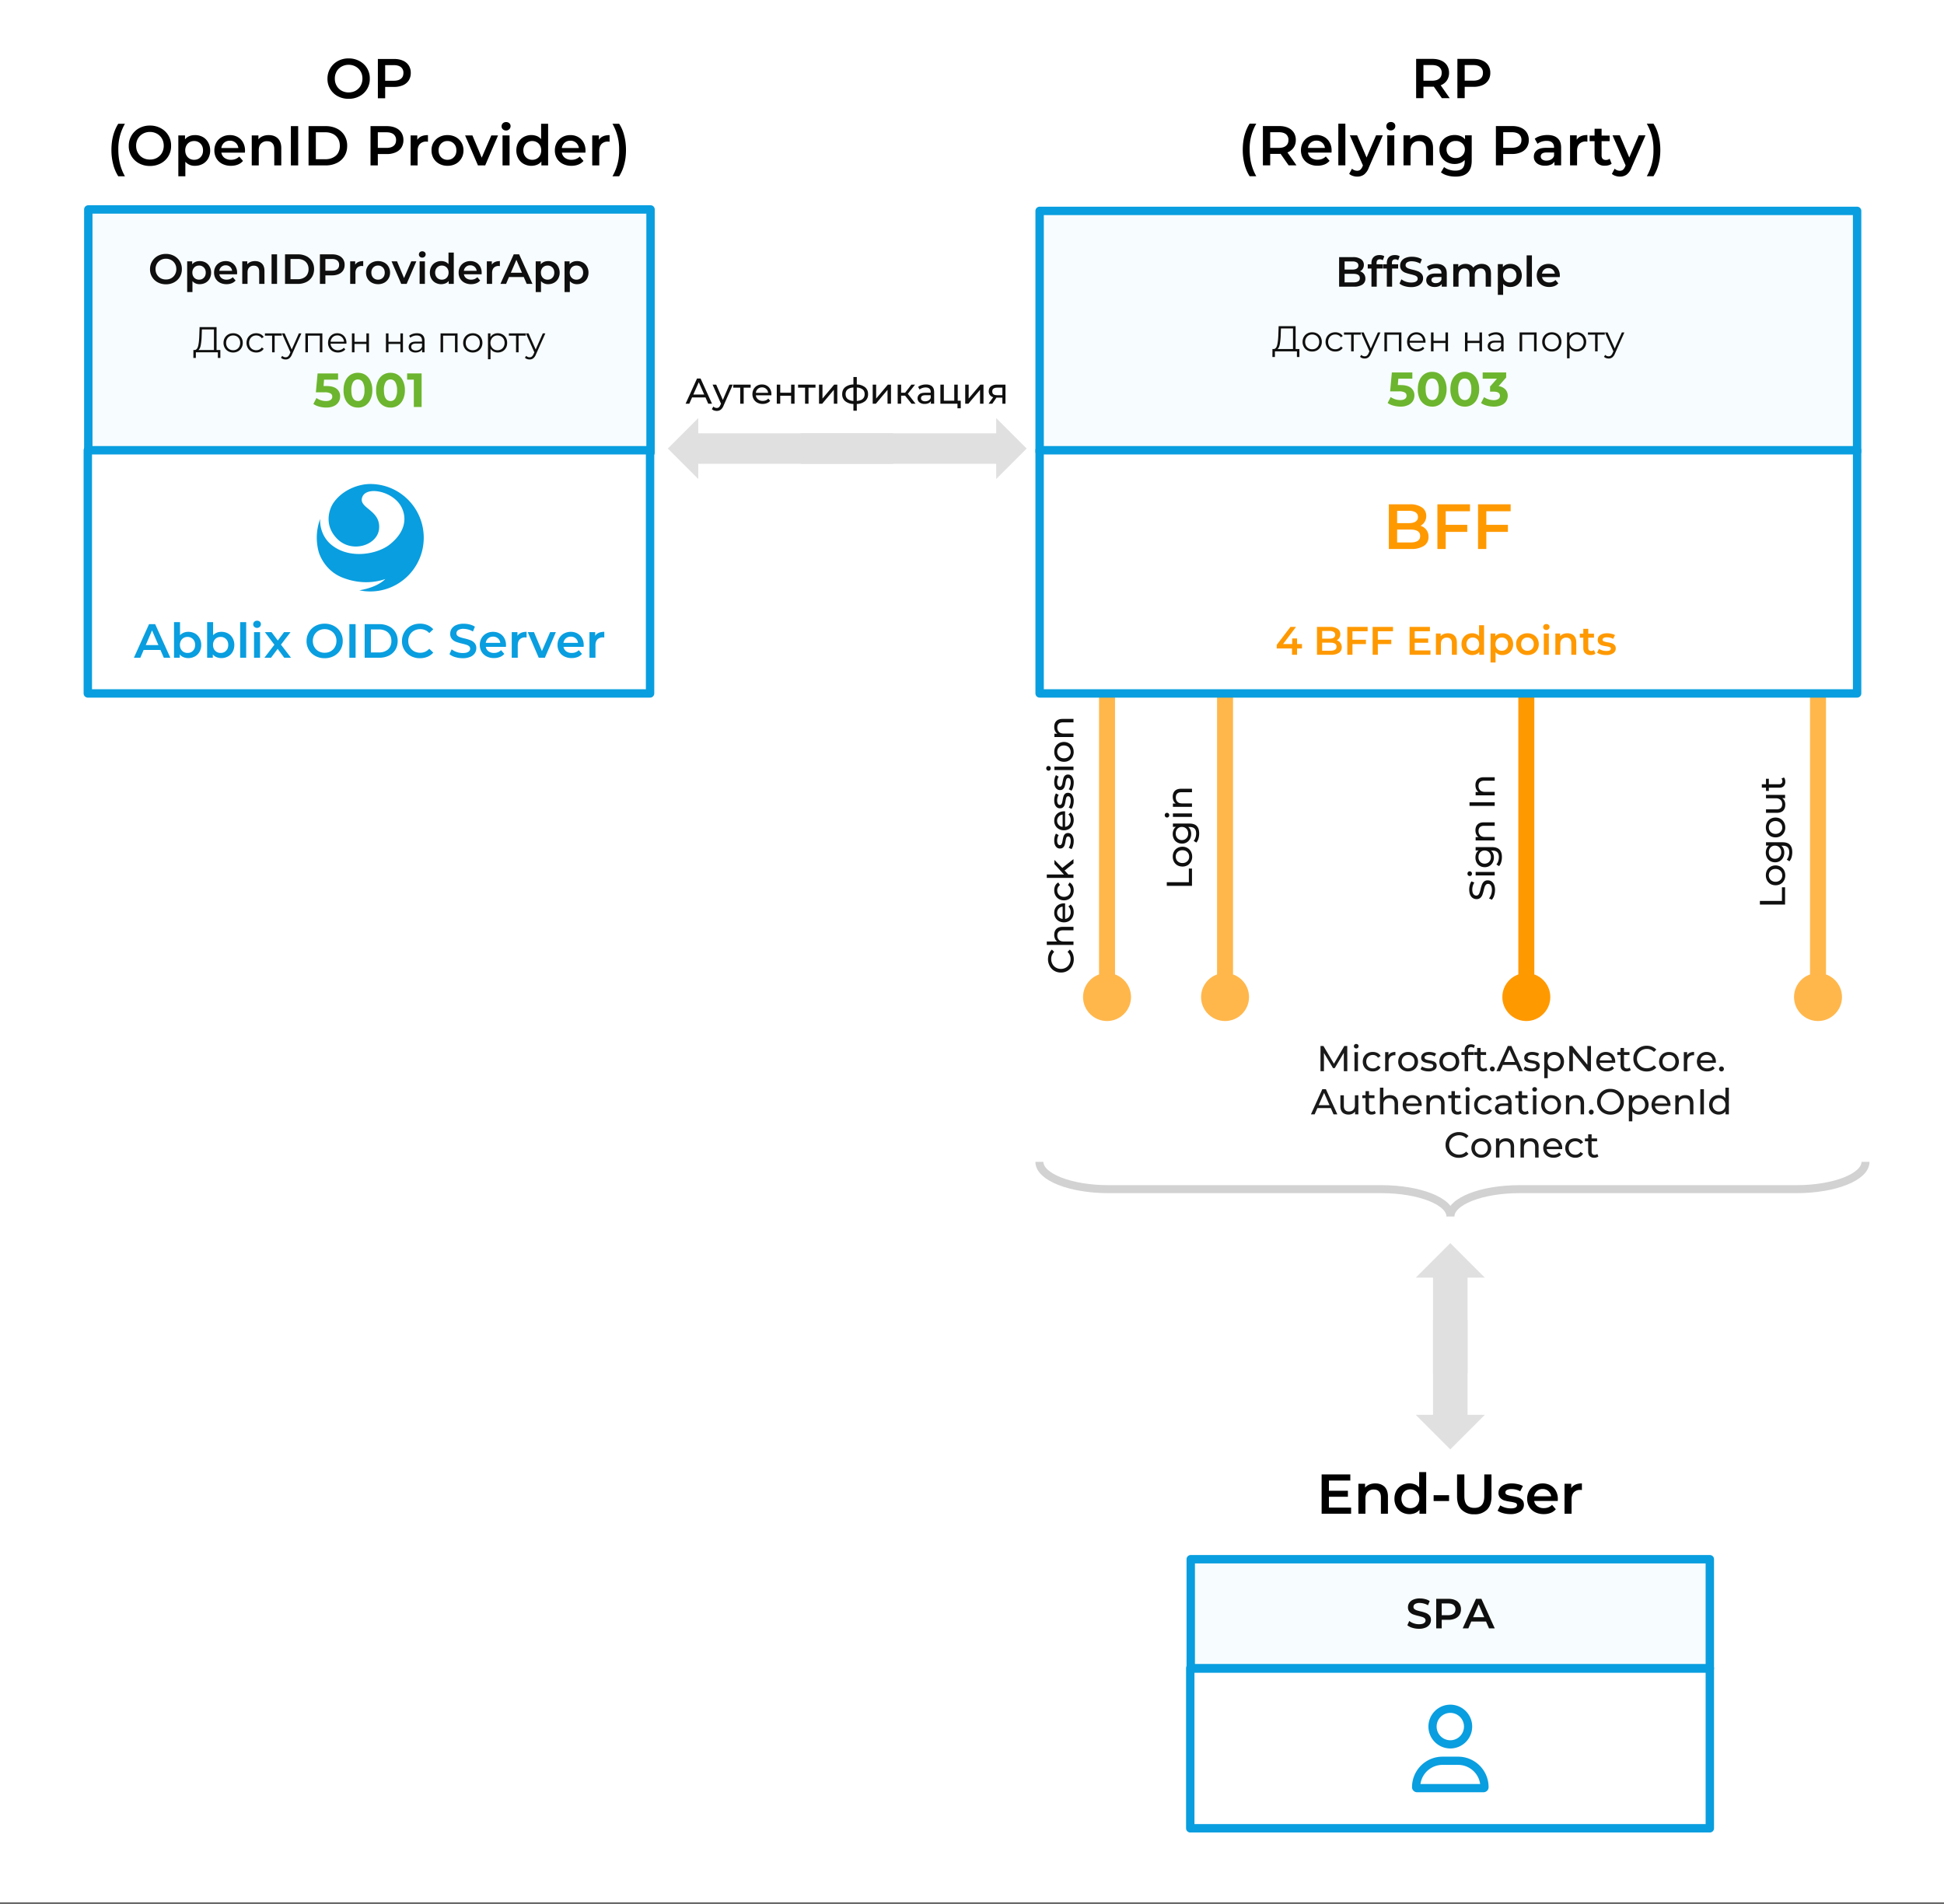 <svg width="680.762" height="666.776" xmlns:xlink="http://www.w3.org/1999/xlink" xmlns="http://www.w3.org/2000/svg">
<rect width="100%" height="100%" fill="#333333" stroke="none"/>
<defs><path id="c" d="M.548.162h-.35L.129 0h-.134L.31.7h.128L.754 0H.618l-.07.162M.505.264.373.57.242.264Z"/><path id="d" d="M.378.54a.283.283 0 0 0 .14-.034A.245.245 0 0 0 .613.41.286.286 0 0 0 .649.267.289.289 0 0 0 .614.124.244.244 0 0 0 .517.027a.283.283 0 0 0-.24-.015.193.193 0 0 0-.076.057V0H.082v.742h.125V.469a.21.21 0 0 0 .076.053C.312.534.343.54.378.54M.364.1C.41.1.448.115.477.146c.03.03.045.071.045.121S.507.357.477.388a.151.151 0 0 1-.113.046.16.16 0 0 1-.081-.02.148.148 0 0 1-.057-.059.179.179 0 0 1-.021-.088c0-.033.007-.063.021-.088A.148.148 0 0 1 .283.12.16.16 0 0 1 .364.1Z"/><path id="e" d="M.082.742h.125V0H.082z"/><path id="f" d="M.082.534h.125V0H.082v.534m.063.088a.08.08 0 0 0-.057.021.07.07 0 0 0-.023.054c0 .021.008.04.023.054a.08.08 0 0 0 .057.021.082.082 0 0 0 .057-.02A.066.066 0 0 0 .225.7.075.075 0 0 0 .202.645.078.078 0 0 0 .145.622Z"/><path id="g" d="M.422 0 .285.185.147 0H.009l.208.271-.199.263h.139L.288.359l.131.175h.135l-.2-.261L.563 0Z"/><path id="i" d="M.421-.01a.4.4 0 0 0-.193.046.344.344 0 0 0-.184.314.354.354 0 0 0 .184.313.4.4 0 0 0 .193.047.4.4 0 0 0 .193-.047A.345.345 0 0 0 .798.35.345.345 0 0 0 .614.036.4.4 0 0 0 .421-.01m0 .114c.047 0 .089.01.126.031.037.022.067.05.088.088.021.038.032.08.032.127S.657.439.635.477a.228.228 0 0 1-.088.087.253.253 0 0 1-.126.032.253.253 0 0 1-.126-.032.228.228 0 0 1-.088-.087A.252.252 0 0 1 .175.35c0-.047.01-.089.032-.127A.228.228 0 0 1 .295.135.253.253 0 0 1 .421.104z"/><path id="j" d="M.094.7h.13V0h-.13Z"/><path id="k" d="M.094.7H.4A.44.44 0 0 0 .599.656.322.322 0 0 0 .734.533.348.348 0 0 0 .782.35C.782.28.766.22.734.167A.322.322 0 0 0 .599.044.44.44 0 0 0 .4 0H.094v.7m.3-.59C.445.11.49.12.529.14.57.16.6.186.62.222A.248.248 0 0 1 .651.35c0 .048-.01.09-.032.127A.211.211 0 0 1 .53.56.297.297 0 0 1 .394.59h-.17V.11Z"/><path id="l" d="M.418-.01a.394.394 0 0 0-.191.046.343.343 0 0 0-.183.314.354.354 0 0 0 .183.313C.285.695.348.71.42.71A.4.4 0 0 0 .576.68a.32.32 0 0 0 .12-.087L.612.514a.245.245 0 0 1-.187.082.262.262 0 0 1-.129-.032.227.227 0 0 1-.089-.087A.251.251 0 0 1 .175.35c0-.047.01-.09.032-.127A.227.227 0 0 1 .296.135.262.262 0 0 1 .425.104c.074 0 .136.028.187.083l.084-.08A.32.32 0 0 0 .576.02a.403.403 0 0 0-.158-.03Z"/><path id="m" d="M0 0Z"/><path id="n" d="M.311-.01a.534.534 0 0 0-.157.023.326.326 0 0 0-.119.061L.08.175A.384.384 0 0 1 .311.098c.052 0 .09.008.117.025.025.017.038.039.038.066 0 .02-.007.036-.021.05a.15.15 0 0 1-.055.03A1.218 1.218 0 0 1 .3.294a1.05 1.05 0 0 0-.13.038.213.213 0 0 0-.085.06A.16.16 0 0 0 .05.5c0 .039.01.074.031.106a.213.213 0 0 0 .095.075.385.385 0 0 0 .156.028.502.502 0 0 0 .126-.016.348.348 0 0 0 .107-.046L.524.547a.404.404 0 0 1-.193.055.203.203 0 0 1-.115-.026A.08.08 0 0 1 .18.507c0-.02.007-.036.022-.049a.155.155 0 0 1 .054-.03C.277.421.307.412.345.403A.947.947 0 0 0 .473.365.22.22 0 0 0 .558.306.157.157 0 0 0 .594.198.184.184 0 0 0 .562.093.214.214 0 0 0 .467.018.388.388 0 0 0 .311-.01Z"/><path id="o" d="M.584.264c0-.009 0-.021-.002-.037H.163A.145.145 0 0 1 .22.133.189.189 0 0 1 .336.1c.059 0 .107.02.145.058L.548.08A.226.226 0 0 0 .457.015a.331.331 0 0 0-.124-.022.33.33 0 0 0-.155.035.252.252 0 0 0-.104.098.275.275 0 0 0-.036.141.28.28 0 0 0 .035.14.252.252 0 0 0 .099.098C.214.528.262.54.314.54a.28.28 0 0 0 .14-.035.244.244 0 0 0 .095-.097.294.294 0 0 0 .035-.144M.314.44A.15.15 0 0 1 .212.404.15.15 0 0 1 .162.31h.303a.147.147 0 0 1-.049.094.149.149 0 0 1-.102.036z"/><path id="p" d="M.201.456c.036.056.1.084.19.084V.421a.16.16 0 0 1-.029.003.151.151 0 0 1-.114-.042C.221.353.207.312.207.259V0H.082v.534h.119z"/><path id="q" d="M.582.534.353 0H.224l-.229.534h.13L.291.138l.171.396Z"/><path id="u" d="M.382.7C.442.7.496.69.54.67A.23.23 0 0 0 .644.584.24.24 0 0 0 .68.451.241.241 0 0 0 .644.318.23.23 0 0 0 .54.232a.387.387 0 0 0-.158-.03H.224V0h-.13v.7h.288M.376.312c.057 0 .1.012.129.036.03.024.044.058.044.103a.125.125 0 0 1-.044.103C.475.578.433.59.376.59H.224V.312Z"/><path id="w" d="M.206-.194a.722.722 0 0 0-.09.211 1.01 1.01 0 0 0-.032.257c0 .091.01.177.031.257.022.08.052.151.091.211h.119A.887.887 0 0 1 .207.274c0-.087.01-.17.029-.245a.887.887 0 0 1 .089-.223z"/><path id="x" d="M.378.54a.283.283 0 0 0 .14-.034A.245.245 0 0 0 .613.41.286.286 0 0 0 .649.267.289.289 0 0 0 .614.124.244.244 0 0 0 .517.027a.283.283 0 0 0-.139-.034.216.216 0 0 0-.171.072v-.259H.082v.728h.119v-.07c.02.025.046.044.076.057.03.013.064.019.101.019M.364.1C.41.1.448.115.477.146c.03.03.045.071.045.121S.507.357.477.388a.151.151 0 0 1-.113.046.16.16 0 0 1-.081-.02.148.148 0 0 1-.057-.059.179.179 0 0 1-.021-.088c0-.033.007-.063.021-.088A.148.148 0 0 1 .283.12.16.16 0 0 1 .364.1Z"/><path id="y" d="M.385.54C.452.54.506.52.547.481.587.441.608.383.608.306V0H.483v.29C.483.337.472.372.45.395.428.42.397.431.356.431A.144.144 0 0 1 .247.389C.22.362.207.322.207.27V0H.082v.534h.119V.465c.02.025.047.043.078.056A.28.28 0 0 0 .385.54z"/><path id="z" d="M.322-.007a.303.303 0 0 0-.146.035.255.255 0 0 0-.102.098.275.275 0 0 0-.036.141.256.256 0 0 0 .138.238.303.303 0 0 0 .146.035.305.305 0 0 0 .147-.035A.256.256 0 0 0 .57.408.273.273 0 0 0 .607.267C.607.214.595.167.57.126A.255.255 0 0 0 .47.028a.305.305 0 0 0-.147-.035m0 .107C.368.1.406.115.436.146c.03.03.045.071.045.121S.466.357.436.388a.153.153 0 0 1-.114.046.151.151 0 0 1-.114-.046.167.167 0 0 1-.044-.121c0-.05.015-.09.044-.121A.151.151 0 0 1 .322.1z"/><path id="A" d="M.605.742V0h-.12v.069A.194.194 0 0 0 .408.012.281.281 0 0 0 .17.027a.244.244 0 0 0-.096.097.289.289 0 0 0-.035.143c0 .054.012.102.035.143a.245.245 0 0 0 .096.096.281.281 0 0 0 .236.016A.195.195 0 0 0 .48.468v.274h.125M.323.1a.16.16 0 0 1 .081.02.148.148 0 0 1 .057.059.179.179 0 0 1 .021.088.179.179 0 0 1-.021.088.148.148 0 0 1-.057.058.16.16 0 0 1-.081.021.16.16 0 0 1-.081-.02.148.148 0 0 1-.057-.059.179.179 0 0 1-.021-.088c0-.033.007-.063.021-.088A.148.148 0 0 1 .242.12.16.16 0 0 1 .323.1z"/><path id="B" d="M.022-.194a.9.9 0 0 1 .119.468.9.9 0 0 1-.119.468h.119c.04-.06.07-.13.09-.21C.252.453.263.367.263.275S.253.096.231.016a.723.723 0 0 0-.09-.21z"/><path id="E" d="M.761.064v-.221H.692V0H.081L.08-.157H.011l.001.221h.035c.046.003.078.04.096.11.018.07.029.17.033.299L.184.7h.472V.064h.105M.242.466A1.764 1.764 0 0 0 .217.202C.204.133.183.087.152.064h.431v.572H.248Z"/><path id="F" d="M.318-.005a.273.273 0 0 0-.137.034.252.252 0 0 0-.096.096.272.272 0 0 0-.035.138c0 .051.012.097.035.138.023.04.055.072.096.095.04.023.086.034.137.034.05 0 .096-.011.137-.034A.245.245 0 0 0 .55.401.275.275 0 0 0 .585.263.275.275 0 0 0 .55.125.248.248 0 0 0 .455.029a.273.273 0 0 0-.137-.034m0 .063c.037 0 .07.008.1.025s.053.042.07.073a.224.224 0 0 1 .025.107c0 .04-.008.076-.025.107a.178.178 0 0 1-.07.073.198.198 0 0 1-.1.025.198.198 0 0 1-.1-.025.181.181 0 0 1-.07-.073.22.22 0 0 1-.026-.107.22.22 0 0 1 .025-.107.181.181 0 0 1 .07-.073.198.198 0 0 1 .101-.025Z"/><path id="G" d="M.321-.005a.284.284 0 0 0-.14.034.246.246 0 0 0-.096.095.275.275 0 0 0-.035.139c0 .051.012.097.035.138.023.04.055.072.096.095a.284.284 0 0 0 .14.034.27.27 0 0 0 .121-.027.202.202 0 0 0 .085-.077L.474.39a.166.166 0 0 1-.066.059.196.196 0 0 1-.087.019.206.206 0 0 1-.103-.025.18.18 0 0 1-.07-.073.22.22 0 0 1-.026-.107.22.22 0 0 1 .025-.108.18.18 0 0 1 .071-.072.206.206 0 0 1 .103-.025.2.2 0 0 1 .087.019.162.162 0 0 1 .066.058L.527.099A.201.201 0 0 0 .442.021a.27.27 0 0 0-.121-.026Z"/><path id="H" d="M.471.463H.272V0H.201v.463H.002v.063h.469z"/><path id="I" d="M.548.526.285-.063a.251.251 0 0 0-.074-.105.165.165 0 0 0-.101-.031.206.206 0 0 0-.071.012.154.154 0 0 0-.057.036l.033.053a.131.131 0 0 1 .096-.04c.024 0 .045.007.062.02A.181.181 0 0 1 .22-.05l.023.051-.235.525h.074L.28.079l.198.447Z"/><path id="J" d="M.573.526V0H.502v.463h-.33V0H.101v.526z"/><path id="K" d="M.561.241h-.44A.188.188 0 0 1 .184.108a.21.21 0 0 1 .144-.05c.033 0 .063.006.09.018a.197.197 0 0 1 .071.051l.04-.046A.225.225 0 0 0 .441.017a.296.296 0 0 0-.115-.022.292.292 0 0 0-.144.034.249.249 0 0 0-.097.096.272.272 0 0 0-.035.138c0 .051.011.097.033.138.023.04.054.072.092.095A.257.257 0 0 0 .307.53.254.254 0 0 0 .438.496.24.24 0 0 0 .529.402.285.285 0 0 0 .562.263L.561.241M.307.469A.179.179 0 0 1 .179.42.19.19 0 0 1 .121.294h.373A.19.19 0 0 1 .436.42.18.18 0 0 1 .307.47z"/><path id="L" d="M.101.526h.071V.293h.331v.233h.071V0H.503v.232H.172V0H.101z"/><path id="M" d="M0 0Z"/><path id="N" d="M.282.53C.351.53.403.513.44.479.477.444.495.393.495.326V0H.427v.082a.163.163 0 0 0-.07-.064.247.247 0 0 0-.111-.023.216.216 0 0 0-.14.042.136.136 0 0 0-.052.111c0 .045.016.08.048.108.033.027.084.041.155.041h.167v.032c0 .045-.013.08-.038.103C.361.456.324.468.275.468A.282.282 0 0 1 .179.451.242.242 0 0 1 .1.406L.068.459c.027.023.059.04.096.052A.374.374 0 0 0 .282.53M.257.051c.04 0 .074.01.103.027.029.019.05.045.064.08v.086H.259C.169.244.124.213.124.15c0-.03.012-.055.035-.073A.16.16 0 0 1 .257.051z"/><path id="O" d="M.372.53A.27.27 0 0 0 .506.496.24.24 0 0 0 .6.402.28.28 0 0 0 .634.263C.634.21.623.163.6.123A.24.24 0 0 0 .507.028a.27.27 0 0 0-.135-.033.249.249 0 0 0-.115.026A.219.219 0 0 0 .172.1v-.293H.101v.72h.068V.422c.021.035.05.061.084.08A.248.248 0 0 0 .372.53M.367.058a.2.2 0 0 1 .1.025.18.18 0 0 1 .07.073.22.22 0 0 1 .026.107c0 .04-.009.075-.026.106a.184.184 0 0 1-.07.073.196.196 0 0 1-.1.026.185.185 0 0 1-.17-.099A.218.218 0 0 1 .17.263.22.22 0 0 1 .197.156a.181.181 0 0 1 .07-.073.199.199 0 0 1 .1-.025Z"/><path id="Q" d="M.279.437c.099 0 .172-.02.218-.059A.195.195 0 0 0 .568.22.22.22 0 0 0 .536.104.223.223 0 0 0 .438.02a.371.371 0 0 0-.161-.032.55.55 0 0 0-.145.02.375.375 0 0 0-.122.055l.064.124A.352.352 0 0 1 .273.124c.04 0 .073.008.096.024a.077.077 0 0 1 .035.067c0 .03-.012.053-.037.068a.252.252 0 0 1-.126.023H.062L.098.7h.427V.57H.233L.222.437Z"/><path id="R" d="M.339-.012a.284.284 0 0 0-.155.043.289.289 0 0 0-.107.125A.452.452 0 0 0 .04.35c0 .075.013.14.038.194A.289.289 0 0 0 .184.67a.284.284 0 0 0 .155.043c.058 0 .11-.014.155-.043A.289.289 0 0 0 .6.544.452.452 0 0 0 .64.35.452.452 0 0 0 .6.156.289.289 0 0 0 .494.03a.284.284 0 0 0-.155-.043m0 .137c.043 0 .076.018.1.055a.313.313 0 0 1 .037.17.313.313 0 0 1-.037.17.114.114 0 0 1-.1.055.114.114 0 0 1-.1-.055.313.313 0 0 1-.036-.17C.203.273.215.217.24.18A.114.114 0 0 1 .339.125Z"/><path id="S" d="M.309.7V0H.147v.57h-.14V.7z"/><path id="aa" d="M.564.175H.192L.115 0H.012l.317.7h.099L.746 0H.641L.564.175m-.035.08L.378.598.227.255Z"/><path id="ab" d="M.566.53.309-.053a.263.263 0 0 0-.08-.114A.181.181 0 0 0 .12-.2a.231.231 0 0 0-.076.013.155.155 0 0 0-.06.036l.041.072A.134.134 0 0 1 .12-.118c.023 0 .043.006.058.019.016.012.03.033.043.063l.017.037L.004.53h.1L.289.106.472.53Z"/><path id="ac" d="M.488.446H.294V0H.198v.446H.004V.53h.484z"/><path id="ad" d="M.572.262c0-.007 0-.017-.002-.029H.14A.166.166 0 0 1 .201.12.2.2 0 0 1 .332.078c.063 0 .114.021.153.064L.538.08a.232.232 0 0 0-.09-.064.312.312 0 0 0-.119-.022.313.313 0 0 0-.149.035.246.246 0 0 0-.1.096.277.277 0 0 0-.036.14c0 .051.012.098.034.139a.247.247 0 0 0 .095.097.27.27 0 0 0 .137.034C.36.535.406.524.445.501A.242.242 0 0 0 .538.404.294.294 0 0 0 .572.262M.31.454A.166.166 0 0 1 .14.302h.34a.165.165 0 0 1-.17.152z"/><path id="ae" d="M.093.53h.096V.305h.302V.53h.096V0H.491v.222H.189V0H.093Z"/><path id="af" d="M.093.53h.096V.144L.514.53h.087V0H.505v.386L.181 0H.093Z"/><path id="ag" d="M.762.266A.243.243 0 0 0 .68.072a.374.374 0 0 0-.231-.079v-.187H.355v.187a.374.374 0 0 0-.23.079.244.244 0 0 0-.082.194c0 .082.027.146.081.192a.379.379 0 0 0 .231.077v.207h.094V.535A.38.38 0 0 0 .68.457.238.238 0 0 0 .762.266m-.624 0c0-.057.018-.101.054-.133A.267.267 0 0 1 .355.078V.45A.27.27 0 0 1 .192.396a.163.163 0 0 1-.054-.13M.449.077c.145.011.218.074.218.189 0 .056-.018.1-.055.13A.276.276 0 0 1 .449.45z"/><path id="ah" d="M.299.224h-.11V0H.093v.53h.096V.306h.112L.473.53h.103L.375.275.59 0H.477Z"/><path id="ai" d="M.282.535c.073 0 .13-.018.169-.054C.49.445.509.391.509.32V0H.418v.07A.152.152 0 0 0 .35.014a.261.261 0 0 0-.106-.02.22.22 0 0 0-.142.043.138.138 0 0 0-.054.113.14.14 0 0 0 .051.112c.034.029.088.043.162.043h.152v.019c0 .041-.012.073-.036.095C.353.441.317.452.271.452A.28.28 0 0 1 .103.395l-.04.072a.29.29 0 0 0 .098.05.41.41 0 0 0 .121.018M.26.068c.037 0 .068.008.095.024a.14.14 0 0 1 .058.07v.074H.265C.184.236.143.209.143.154c0-.027.01-.048.031-.063A.142.142 0 0 1 .26.068z"/><path id="aj" d="M.659.084v-.211H.568V0H.093v.53h.096V.084h.29V.53h.096V.084Z"/><path id="ak" d="M.518.53V0H.432v.168H.267L.151 0H.048l.129.181a.176.176 0 0 0-.092.06.164.164 0 0 0-.032.103c0 .06.02.107.062.138A.275.275 0 0 0 .286.53h.232M.151.341c0-.035.011-.062.033-.079C.207.245.24.237.285.237h.147v.209H.289C.197.446.151.411.151.341z"/><path id="am" d="M.754 0 .753.51.5.085H.454L.201.507V0H.105v.7h.082L.479.208.767.7h.082L.85 0Z"/><path id="an" d="M.091.53h.096V0H.091v.53m.048.102A.064.064 0 0 0 .092.65a.06.06 0 0 0-.018.044.063.063 0 0 0 .065.063A.065.065 0 0 0 .185.74.057.057 0 0 0 .204.696.063.063 0 0 0 .139.632z"/><path id="ao" d="M.322-.006a.294.294 0 0 0-.145.035.256.256 0 0 0-.099.096.271.271 0 0 0-.036.14c0 .052.012.098.036.14a.253.253 0 0 0 .1.096c.042.023.09.034.144.034.048 0 .09-.01.129-.029A.206.206 0 0 0 .538.422L.465.375a.163.163 0 0 1-.144.076.19.19 0 0 1-.094-.023.164.164 0 0 1-.064-.065.198.198 0 0 1-.024-.098.2.2 0 0 1 .024-.099.164.164 0 0 1 .064-.065.19.19 0 0 1 .094-.023.163.163 0 0 1 .144.076L.538.108A.21.21 0 0 0 .451.023a.274.274 0 0 0-.129-.029Z"/><path id="ap" d="M.183.441c.017.03.041.054.074.07a.269.269 0 0 0 .119.024V.442a.19.19 0 0 1-.022.001.162.162 0 0 1-.123-.047C.201.366.187.321.187.264V0H.091v.53h.092z"/><path id="aq" d="M.318-.006c-.053 0-.1.012-.142.035a.254.254 0 0 0-.099.096.274.274 0 0 0-.035.14c0 .052.012.098.035.14A.25.25 0 0 0 .176.5a.29.29 0 0 0 .142.034c.053 0 .1-.011.142-.034A.251.251 0 0 0 .557.404.274.274 0 0 0 .593.265a.274.274 0 0 0-.036-.14A.255.255 0 0 0 .46.03a.285.285 0 0 0-.142-.035m0 .084c.034 0 .065.008.092.024a.166.166 0 0 1 .063.065c.015.029.023.061.023.098 0 .037-.008.07-.023.098A.162.162 0 0 1 .41.428a.182.182 0 0 1-.092.023.182.182 0 0 1-.091-.023.166.166 0 0 1-.064-.065.198.198 0 0 1-.024-.098c0-.037.008-.07.024-.098A.17.17 0 0 1 .318.078z"/><path id="ar" d="M.243-.006a.444.444 0 0 0-.125.018.275.275 0 0 0-.094.044l.04.076A.35.35 0 0 1 .25.077c.084 0 .126.024.126.072a.047.047 0 0 1-.017.038.108.108 0 0 1-.043.02.974.974 0 0 1-.072.015.71.71 0 0 0-.105.023.161.161 0 0 0-.069.044.123.123 0 0 0-.029.087c0 .048.02.086.06.116.04.029.094.043.161.043.035 0 .07-.004.106-.013A.285.285 0 0 0 .455.487L.414.411a.276.276 0 0 1-.153.042.177.177 0 0 1-.093-.02C.147.42.136.402.136.38A.05.05 0 0 1 .154.339.114.114 0 0 1 .199.317C.216.312.24.307.273.301A.809.809 0 0 0 .376.277.155.155 0 0 0 .444.235.118.118 0 0 0 .472.151.132.132 0 0 0 .41.036a.29.29 0 0 0-.167-.042Z"/><path id="as" d="M.285.669C.228.669.199.638.199.576V.53h.154V.451H.201V0H.105v.451h-.09V.53h.09v.047c0 .053.015.094.046.125.03.03.074.046.129.046A.217.217 0 0 0 .34.74.146.146 0 0 0 .388.717L.359.644a.12.12 0 0 1-.074.025z"/><path id="at" d="M.389.031A.143.143 0 0 0 .337.003a.217.217 0 0 0-.064-.009.17.17 0 0 0-.124.043C.119.066.105.107.105.16v.291h-.09V.53h.09v.116h.096V.53h.152V.451H.201V.164c0-.029.007-.05.022-.066C.237.083.257.075.284.075c.03 0 .054.008.075.025z"/><path id="au" d="M.114-.006a.066.066 0 0 0-.048.02.066.066 0 0 0-.02.049c0 .02.007.035.02.048.013.013.03.02.048.02A.064.064 0 0 0 .161.112.066.066 0 0 0 .18.063a.067.067 0 0 0-.066-.069Z"/><path id="av" d="M.551.175H.179L.102 0h-.103l.317.7h.099L.733 0H.628L.551.175m-.035.08L.365.598.214.255Z"/><path id="aw" d="M.372.535A.278.278 0 0 0 .51.501.245.245 0 0 0 .605.406.281.281 0 0 0 .64.265C.64.212.628.165.605.123A.244.244 0 0 0 .51.028.279.279 0 0 0 .268.016.217.217 0 0 0 .187.08v-.274H.091V.53h.092V.446c.021.03.048.052.081.066a.256.256 0 0 0 .108.023M.364.078c.034 0 .064.008.091.024A.17.17 0 0 1 .52.167c.015.029.023.061.023.098 0 .037-.008.07-.023.098a.166.166 0 0 1-.065.065.182.182 0 0 1-.091.023A.17.17 0 0 1 .21.362.195.195 0 0 1 .186.265c0-.037.008-.07.023-.098A.165.165 0 0 1 .273.102.18.18 0 0 1 .364.078Z"/><path id="ax" d="M.707.7V0H.625l-.42.522V0h-.1v.7h.082l.42-.522V.7z"/><path id="ay" d="M.57.262C.57.255.57.245.568.233h-.43A.166.166 0 0 1 .199.12.2.2 0 0 1 .33.078c.063 0 .114.021.153.064L.536.08a.232.232 0 0 0-.09-.064.312.312 0 0 0-.119-.022.313.313 0 0 0-.149.035.246.246 0 0 0-.1.096.277.277 0 0 0-.036.14c0 .051.012.098.034.139a.247.247 0 0 0 .095.097.27.27 0 0 0 .137.034c.05 0 .096-.011.135-.034A.242.242 0 0 0 .536.404.294.294 0 0 0 .57.262M.308.454a.166.166 0 0 1-.17-.152h.34a.165.165 0 0 1-.17.152z"/><path id="az" d="M.418-.008a.386.386 0 0 0-.19.046.342.342 0 0 0-.18.312.341.341 0 0 0 .181.311.39.39 0 0 0 .19.047c.055 0 .105-.01.15-.028A.307.307 0 0 0 .685.6L.62.536a.26.26 0 0 1-.197.083.285.285 0 0 1-.141-.035.254.254 0 0 1-.099-.097A.27.27 0 0 1 .148.35.27.27 0 0 1 .183.212.254.254 0 0 1 .282.116.285.285 0 0 1 .423.081c.078 0 .144.028.197.084L.685.102A.311.311 0 0 0 .568.02a.394.394 0 0 0-.15-.028Z"/><path id="aB" d="M.585.53V0H.494v.08A.193.193 0 0 0 .417.016a.239.239 0 0 0-.103-.022c-.07 0-.126.02-.167.058C.107.092.086.15.086.225V.53h.096V.236c0-.051.012-.09.037-.117C.244.093.279.08.325.08c.05 0 .09.015.12.046a.18.18 0 0 1 .044.13V.53z"/><path id="aC" d="M.374.535c.067 0 .12-.02.16-.058.04-.04.06-.097.06-.172V0H.498v.294c0 .051-.012.09-.037.116C.436.436.401.449.355.449A.165.165 0 0 1 .232.404C.202.374.187.33.187.273V0H.091v.742h.096V.455C.207.48.233.5.265.514a.27.27 0 0 0 .109.021z"/><path id="aD" d="M.374.535c.067 0 .12-.02.16-.058.04-.04.06-.097.06-.172V0H.498v.294c0 .051-.012.09-.037.116C.436.436.401.449.355.449A.165.165 0 0 1 .232.404C.202.374.187.33.187.273V0H.091v.53h.092V.45c.02.027.046.048.079.063s.07.022.112.022z"/><path id="aE" d="M.284.535c.073 0 .13-.018.168-.054C.492.445.511.391.511.32V0H.42v.07A.152.152 0 0 0 .352.014a.261.261 0 0 0-.106-.02.22.22 0 0 0-.142.043A.138.138 0 0 0 .05.15a.14.14 0 0 0 .051.112c.034.029.088.043.162.043h.152v.019c0 .041-.012.073-.036.095C.355.441.319.452.273.452A.28.28 0 0 1 .105.395l-.04.072a.29.29 0 0 0 .098.05.41.41 0 0 0 .121.018M.262.068c.037 0 .068.008.095.024a.14.14 0 0 1 .058.07v.074H.267C.186.236.145.209.145.154c0-.027.01-.048.031-.063A.142.142 0 0 1 .262.068z"/><path id="aF" d="M.421-.008A.391.391 0 0 0 .23.038.344.344 0 0 0 .048.35a.353.353 0 0 0 .373.358.39.39 0 0 0 .19-.047A.341.341 0 0 0 .792.35.341.341 0 0 0 .611.038a.39.39 0 0 0-.19-.046m0 .089c.051 0 .097.012.138.035a.257.257 0 0 1 .097.096.27.27 0 0 1 .036.138.27.27 0 0 1-.036.137.257.257 0 0 1-.097.097.275.275 0 0 1-.138.035.28.28 0 0 1-.14-.035.255.255 0 0 1-.098-.097A.27.27 0 0 1 .148.35.27.27 0 0 1 .183.212.255.255 0 0 1 .281.116a.28.28 0 0 1 .14-.035Z"/><path id="aG" d="M.105.7h.1V0h-.1z"/><path id="aH" d="M.591.742V0H.499v.084A.208.208 0 0 0 .418.017a.279.279 0 0 0-.246.011.244.244 0 0 0-.096.095.284.284 0 0 0-.034.142c0 .053.012.1.034.141.023.04.055.072.096.095a.279.279 0 0 0 .243.013.204.204 0 0 0 .08-.064v.292h.096M.318.078a.18.18 0 0 1 .091.024.165.165 0 0 1 .064.065c.015.029.023.061.023.098 0 .037-.008.07-.023.098a.161.161 0 0 1-.064.065.183.183 0 0 1-.091.023.182.182 0 0 1-.091-.023.166.166 0 0 1-.064-.065.198.198 0 0 1-.024-.098c0-.037.008-.07.024-.098A.17.17 0 0 1 .318.078z"/><path id="aK" d="M.309-.008a.48.48 0 0 0-.153.024.313.313 0 0 0-.115.064l.037.078A.377.377 0 0 1 .309.077c.058 0 .101.01.13.03.029.02.043.045.043.078a.077.077 0 0 1-.024.058A.157.157 0 0 1 .4.278a1.066 1.066 0 0 1-.097.027 1.007 1.007 0 0 0-.128.038.21.21 0 0 0-.083.058.156.156 0 0 0-.034.107c0 .037.01.071.03.101.02.03.049.054.089.072.04.018.09.027.149.027A.471.471 0 0 0 .448.692.324.324 0 0 0 .551.646L.518.566a.362.362 0 0 1-.192.057c-.057 0-.1-.01-.127-.031a.095.095 0 0 1-.043-.08C.156.488.164.468.18.453A.167.167 0 0 1 .24.42.932.932 0 0 1 .335.392.978.978 0 0 0 .463.354.214.214 0 0 0 .546.296.153.153 0 0 0 .58.191c0-.037-.01-.07-.03-.1A.201.201 0 0 0 .459.017a.377.377 0 0 0-.15-.026Z"/><path id="aL" d="M.598.53V.072c0-.093-.023-.161-.069-.205C.483-.178.414-.2.323-.2a.493.493 0 0 0-.143.02.283.283 0 0 0-.11.059l.046.074a.271.271 0 0 1 .091-.05.348.348 0 0 1 .113-.019c.062 0 .108.015.137.044.03.03.045.074.045.134v.042A.212.212 0 0 0 .419.042.278.278 0 0 0 .31.022a.29.29 0 0 0-.138.033.242.242 0 0 0-.131.224c0 .05.012.094.035.133.023.04.055.07.096.091a.293.293 0 0 0 .138.032.28.28 0 0 0 .112-.022.207.207 0 0 0 .084-.065V.53h.091M.322.106c.035 0 .066.007.093.022.028.015.05.035.065.061a.172.172 0 0 1 .024.09.162.162 0 0 1-.051.125.185.185 0 0 1-.131.047A.186.186 0 0 1 .19.404.162.162 0 0 1 .139.279c0-.033.008-.063.024-.09A.163.163 0 0 1 .227.128.199.199 0 0 1 .322.106z"/><path id="aM" d="M0 0Z"/><path id="aO" d="M.297.247.187.145V0H.091v.742h.096V.266L.476.53h.116L.369.311.614 0H.496Z"/><path id="aQ" d="M.105.7h.1V.087h.379V0H.105Z"/><path id="aT" d="M.552 0 .409.205A.265.265 0 0 0 .382.204H.224V0h-.13v.7h.288C.442.7.496.69.54.67A.23.23 0 0 0 .644.584.24.24 0 0 0 .68.451.237.237 0 0 0 .641.315.23.23 0 0 0 .531.23L.692 0h-.14M.549.451a.125.125 0 0 1-.044.103C.475.578.433.59.376.59H.224V.311h.152c.057 0 .1.012.129.037.03.024.044.058.044.103z"/><path id="aV" d="m.582.534-.25-.577a.269.269 0 0 0-.085-.122.203.203 0 0 0-.121-.036.248.248 0 0 0-.079.013.174.174 0 0 0-.064.036l.05.092a.136.136 0 0 1 .092-.037c.022 0 .04.006.055.017a.15.15 0 0 1 .039.057l.009.021-.233.536h.13L.293.139l.169.395Z"/><path id="aW" d="M.612.534V.081c0-.188-.096-.282-.288-.282-.051 0-.1.006-.146.02a.31.31 0 0 0-.114.056l.056.094a.268.268 0 0 1 .088-.046.347.347 0 0 1 .109-.018c.059 0 .102.013.129.04.027.027.041.067.041.122v.028A.205.205 0 0 0 .409.042.275.275 0 0 0 .308.024.29.29 0 0 0 .17.057a.244.244 0 0 0-.132.226.242.242 0 0 0 .132.225.293.293 0 0 0 .138.032.282.282 0 0 0 .105-.019.195.195 0 0 0 .08-.058v.071h.119M.327.13c.047 0 .086.014.116.043C.473.2.49.238.49.283a.141.141 0 0 1-.046.109.165.165 0 0 1-.116.042A.166.166 0 0 1 .21.392.141.141 0 0 1 .164.283c0-.045.015-.082.046-.11A.165.165 0 0 1 .327.13z"/><path id="aX" d="M.286.54C.365.54.425.521.466.483.509.446.53.39.53.313V0H.411v.065A.145.145 0 0 0 .345.011a.256.256 0 0 0-.102-.018.251.251 0 0 0-.105.02.162.162 0 0 0-.07.057.145.145 0 0 0-.024.083c0 .048.018.087.054.115.035.03.091.044.168.044h.138V.32C.404.357.393.386.37.406c-.022.02-.055.03-.099.03A.287.287 0 0 1 .182.422.217.217 0 0 1 .11.383L.06.474a.304.304 0 0 0 .101.049.45.45 0 0 0 .125.017M.269.084c.031 0 .06.007.083.021a.117.117 0 0 1 .052.062v.062H.275C.203.229.167.205.167.158c0-.023.009-.04.027-.054a.124.124 0 0 1 .075-.02z"/><path id="aY" d="M.403.029A.147.147 0 0 0 .349.002a.24.24 0 0 0-.066-.009.189.189 0 0 0-.136.046C.115.069.099.114.099.173V.43H.011v.1h.088v.122h.125V.53h.143v-.1H.224V.176C.224.15.23.13.243.116.256.103.274.096.298.096a.11.11 0 0 1 .07.022z"/><path id="bb" d="M.366.415A.236.236 0 0 0 .507.346.189.189 0 0 0 .556.214a.21.21 0 0 0-.13-.195.374.374 0 0 0-.16-.031.551.551 0 0 0-.146.02A.375.375 0 0 0 0 .062l.063.124a.357.357 0 0 1 .2-.063.17.17 0 0 1 .096.023.076.076 0 0 1 .035.067C.393.271.349.3.262.3H.188v.107L.332.57H.034V.7h.49V.595Z"/><path id="bd" d="M.59.364A.185.185 0 0 0 .682.3.177.177 0 0 0 .716.19a.162.162 0 0 0-.07-.14A.352.352 0 0 0 .442 0H.094v.7h.328A.322.322 0 0 0 .613.651.156.156 0 0 0 .68.518.175.175 0 0 0 .656.426.164.164 0 0 0 .59.364M.224.598V.405h.184c.045 0 .08.008.104.024A.08.08 0 0 1 .55.501a.082.082 0 0 1-.037.073.187.187 0 0 1-.104.024H.224m.21-.496c.1 0 .151.034.151.101S.535.304.434.304h-.21V.102Z"/><path id="be" d="M.299.648C.246.648.22.619.22.562V.53h.147v-.1H.224V0H.099v.43H.011v.1h.088v.034c0 .057.017.102.05.135.033.033.08.05.141.05.048 0 .086-.01.113-.029L.368.626a.12.12 0 0 1-.069.022Z"/><path id="bf" d="M.756.54c.067 0 .12-.02.16-.059C.956.442.975.384.975.306V0H.85v.29C.85.337.84.372.819.395.799.42.769.431.73.431A.13.13 0 0 1 .629.389C.604.362.591.322.591.271V0H.466v.29c0 .047-.01.082-.031.105C.415.42.385.431.346.431A.13.13 0 0 1 .244.39C.22.363.207.323.207.271V0H.082v.534h.119V.466c.02.024.045.042.075.055.03.013.063.019.1.019.04 0 .076-.008.106-.023A.173.173 0 0 0 .556.451c.022.028.05.05.085.065A.276.276 0 0 0 .756.54z"/><path id="bh" d="M.224.591V.378h.338v-.11H.224V0h-.13v.7h.511V.591Z"/><path id="bj" d="M.668.159H.544V0H.418v.159H.034v.09L.379.7h.139L.193.269h.229V.41h.122V.269h.124z"/><path id="bk" d="M.619.109V0H.094v.7h.511V.591H.224V.409h.338V.302H.224V.109Z"/><path id="bl" d="M.247-.007A.478.478 0 0 0 .12.01a.32.32 0 0 0-.099.043l.048.095A.36.36 0 0 1 .255.095c.075 0 .112.02.112.059 0 .019-.01.032-.028.039a.492.492 0 0 1-.092.021.742.742 0 0 0-.108.023.165.165 0 0 0-.071.046.127.127 0 0 0-.031.09c0 .05.021.091.063.121.043.03.1.046.172.046a.495.495 0 0 0 .11-.013.308.308 0 0 0 .09-.033L.424.399a.296.296 0 0 1-.153.04.17.17 0 0 1-.084-.016C.168.412.16.397.16.379c0-.02.01-.034.03-.042A.485.485 0 0 1 .284.313.73.73 0 0 0 .389.29a.164.164 0 0 0 .07-.044C.48.226.49.196.49.158a.14.14 0 0 0-.065-.12.307.307 0 0 0-.177-.045z"/><path id="bp" d="M.055.33H.33V.226H.055Z"/><path id="br" d="M.395-.01a.304.304 0 0 0-.226.082C.115.126.088.204.088.305V.7h.13V.31c0-.137.06-.206.178-.206S.573.173.573.31V.7h.128V.305c0-.101-.027-.18-.08-.233A.303.303 0 0 0 .394-.01z"/><clipPath id="a"><path transform="matrix(1 0 0 -1 0 1080)" d="M0 0h1920v1080H0Z" fill-rule="evenodd"/></clipPath><clipPath id="b"><path transform="matrix(1 0 0 -1 0 1080)" d="M0 0h1920v1080H0Z" fill-rule="evenodd"/></clipPath><clipPath id="h"><path transform="matrix(1 0 0 -1 0 1080)" d="M0 0h1920v1080H0Z" fill-rule="evenodd"/></clipPath><clipPath id="r"><path transform="matrix(1 0 0 -1 0 1080)" d="M115.68 916.56h30.84v30.96h-30.84z" fill-rule="evenodd"/></clipPath><clipPath id="s"><path transform="matrix(2.699 0 0 -2.712 115.68 163.44)" d="M0 0h11.425v11.418H0Z" fill-rule="evenodd"/></clipPath><clipPath id="t"><path transform="matrix(1 0 0 -1 0 1080)" d="M0 0h1920v1080H0Z" fill-rule="evenodd"/></clipPath><clipPath id="v"><path transform="matrix(1 0 0 -1 0 1080)" d="M0 0h1920v1080H0Z" fill-rule="evenodd"/></clipPath><clipPath id="C"><path transform="matrix(1 0 0 -1 0 1080)" d="M0 0h1920v1080H0Z" fill-rule="evenodd"/></clipPath><clipPath id="D"><path transform="matrix(1 0 0 -1 0 1080)" d="M0 0h1920v1080H0Z" fill-rule="evenodd"/></clipPath><clipPath id="P"><path transform="matrix(1 0 0 -1 0 1080)" d="M0 0h1920v1080H0Z" fill-rule="evenodd"/></clipPath><clipPath id="T"><path transform="matrix(1 0 0 -1 0 1080)" d="M391.68 618.12h19.2v21.96h-19.2z" fill-rule="evenodd"/></clipPath><clipPath id="U"><path transform="matrix(.356 0 0 -.357 391.68 461.88)" d="M0 0h53.897v61.578H0Z" fill-rule="evenodd"/></clipPath><clipPath id="V"><path transform="matrix(.356 0 0 -.357 391.68 461.88)" d="M.085.053h53.76v61.44H.085Z" fill-rule="evenodd"/></clipPath><clipPath id="W"><path transform="matrix(1 0 0 -1 0 1080)" d="M0 0h1920v1080H0Z" fill-rule="evenodd"/></clipPath><clipPath id="X"><path transform="matrix(1 0 0 -1 0 1080)" d="M0 1080h1920V0H0" fill-rule="evenodd"/></clipPath><clipPath id="Y"><path transform="matrix(1 0 0 -1 0 1080)" d="M0 1080h1920V0H0" fill-rule="evenodd"/></clipPath><clipPath id="Z"><path transform="matrix(1 0 0 -1 0 1080)" d="M0 0h1920v1080H0Z" fill-rule="evenodd"/></clipPath><clipPath id="al"><path transform="matrix(1 0 0 -1 0 1080)" d="M0 0h1920v1080H0Z" fill-rule="evenodd"/></clipPath><clipPath id="aA"><path transform="matrix(1 0 0 -1 0 1080)" d="M0 0h1920v1080H0Z" fill-rule="evenodd"/></clipPath><clipPath id="aI"><path transform="matrix(1 0 0 -1 0 1080)" d="M0 0h1920v1080H0Z" fill-rule="evenodd"/></clipPath><clipPath id="aJ"><path transform="matrix(1 0 0 -1 0 1080)" d="M0 0h1920v1080H0Z" fill-rule="evenodd"/></clipPath><clipPath id="aN"><path transform="matrix(1 0 0 -1 0 1080)" d="M0 0h1920v1080H0Z" fill-rule="evenodd"/></clipPath><clipPath id="aP"><path transform="matrix(1 0 0 -1 0 1080)" d="M0 0h1920v1080H0Z" fill-rule="evenodd"/></clipPath><clipPath id="aR"><path transform="matrix(1 0 0 -1 0 1080)" d="M0 0h1920v1080H0Z" fill-rule="evenodd"/></clipPath><clipPath id="aS"><path transform="matrix(1 0 0 -1 0 1080)" d="M0 0h1920v1080H0Z" fill-rule="evenodd"/></clipPath><clipPath id="aU"><path transform="matrix(1 0 0 -1 0 1080)" d="M0 0h1920v1080H0Z" fill-rule="evenodd"/></clipPath><clipPath id="aZ"><path transform="matrix(1 0 0 -1 0 1080)" d="M0 0h1920v1080H0Z" fill-rule="evenodd"/></clipPath><clipPath id="ba"><path transform="matrix(1 0 0 -1 0 1080)" d="M0 0h1920v1080H0Z" fill-rule="evenodd"/></clipPath><clipPath id="bc"><path transform="matrix(1 0 0 -1 0 1080)" d="M0 0h1920v1080H0Z" fill-rule="evenodd"/></clipPath><clipPath id="bg"><path transform="matrix(1 0 0 -1 0 1080)" d="M0 0h1920v1080H0Z" fill-rule="evenodd"/></clipPath><clipPath id="bi"><path transform="matrix(1 0 0 -1 0 1080)" d="M0 0h1920v1080H0Z" fill-rule="evenodd"/></clipPath><clipPath id="bm"><path transform="matrix(1 0 0 -1 0 1080)" d="M0 1080h1920V0H0" fill-rule="evenodd"/></clipPath><clipPath id="bn"><path transform="matrix(1 0 0 -1 0 1080)" d="M0 0h1920v1080H0Z" fill-rule="evenodd"/></clipPath><clipPath id="bo"><path transform="matrix(1 0 0 -1 0 1080)" d="M0 0h1920v1080H0Z" fill-rule="evenodd"/></clipPath><clipPath id="bq"><path transform="matrix(1 0 0 -1 0 1080)" d="M0 0h1920v1080H0Z" fill-rule="evenodd"/></clipPath></defs><g clip-path="url(#a)" transform="matrix(.355 0 0 .617 0 0)"><path d="M0 1080h1920V0H0Z" fill="#fff" fill-rule="evenodd"/></g><path d="M358.078 558.586h181.944v-56.112H358.078z" fill="#fff" fill-rule="evenodd" style="stroke-width:1.4" transform="translate(58.736 81.773)"/><path stroke-width="2.94" stroke-linejoin="round" fill="none" stroke="#099edf" d="M416.814 640.36h181.944v-56.112H416.814z"/><path d="M-27.818 76.762h196.896V-8.414H-27.818Z" fill="#d9f2fd" fill-opacity=".2" fill-rule="evenodd" style="stroke-width:1.4" transform="translate(58.736 81.773)"/><path stroke-width="2.94" stroke-linejoin="round" fill="none" stroke="#099edf" d="M30.918 158.536h196.896V73.359H30.918Z"/><path d="M-27.986 161.098H168.91V75.922H-27.986Z" fill="#fff" fill-rule="evenodd" style="stroke-width:1.4" transform="translate(58.736 81.773)"/><path stroke-width="2.94" stroke-linejoin="round" fill="none" stroke="#099edf" d="M30.75 242.872h196.896v-85.176H30.75Z"/><g clip-path="url(#b)" transform="matrix(1.4 0 0 1.4 -53.922 -18.872)" fill="#099edf"><use data-text="A" xlink:href="#c" transform="matrix(12 0 0 -12 72.072 178.03)"/><use data-text="b" xlink:href="#d" transform="matrix(12 0 0 -12 81.06 178.03)"/><use data-text="b" xlink:href="#d" transform="matrix(12 0 0 -12 89.34 178.03)"/><use data-text="l" xlink:href="#e" transform="matrix(12 0 0 -12 97.608 178.03)"/><use data-text="i" xlink:href="#f" transform="matrix(12 0 0 -12 101.076 178.03)"/><use data-text="x" xlink:href="#g" transform="matrix(12 0 0 -12 104.544 178.03)"/></g><g clip-path="url(#h)" transform="matrix(1.4 0 0 1.4 -53.922 -18.872)" fill="#099edf"><use data-text="O" xlink:href="#i" transform="matrix(12 0 0 -12 114.67 178.03)"/><use data-text="I" xlink:href="#j" transform="matrix(12 0 0 -12 124.774 178.03)"/><use data-text="D" xlink:href="#k" transform="matrix(12 0 0 -12 128.602 178.03)"/><use data-text="C" xlink:href="#l" transform="matrix(12 0 0 -12 138.538 178.03)"/><use xlink:href="#m" transform="matrix(12 0 0 -12 147.286 178.03)"/><use data-text="S" xlink:href="#n" transform="matrix(12 0 0 -12 150.526 178.03)"/><use data-text="e" xlink:href="#o" transform="matrix(12 0 0 -12 158.074 178.03)"/><use data-text="r" xlink:href="#p" transform="matrix(12 0 0 -12 165.538 178.03)"/><use data-text="v" xlink:href="#q" transform="matrix(12 0 0 -12 170.578 178.03)"/><use data-text="e" xlink:href="#o" transform="matrix(12 0 0 -12 177.514 178.03)"/><use data-text="r" xlink:href="#p" transform="matrix(12 0 0 -12 184.978 178.03)"/></g><g clip-path="url(#r)" transform="matrix(1.4 0 0 1.4 -53.922 -18.872)"><g clip-path="url(#s)"><path d="M131.134 134.568c-2.966 0-6.904 1.45-9.15 4.63-1.205 1.707-2.497 5.732.92 9.126 3.663 3.636 10.013 1.566 10.427-2.511.488-4.82-5.312-5.14-4.186-8.01.973-2.487 6.383-1.679 8.98 1.35 1.713 1.994 3.096 6.405-2.141 10.56-2.897 2.3-9.71 3.804-14.355.243-2.946-2.256-3.132-5.657-3.021-6.674a13.452 13.452 0 0 0-.853 4.725c0 1.252.176 2.462.492 3.613.787 2.42 2.718 5.1 5.93 6.36 4.808 1.883 8.75 1.053 10.726.36-1.042 1.017-2.968 2.213-6.497 2.825.879.183 1.79.278 2.724.278 7.39 0 13.376-6.017 13.376-13.436 0-7.42-5.983-13.439-13.372-13.439z" fill="#099edf"/></g></g><g clip-path="url(#t)" transform="matrix(1.4 0 0 1.4 -53.922 -18.872)"><use data-text="O" xlink:href="#i" transform="matrix(14.04 0 0 -14.04 119.81 38.06)"/><use data-text="P" xlink:href="#u" transform="matrix(14.04 0 0 -14.04 131.714 38.06)"/></g><g clip-path="url(#v)" transform="matrix(1.4 0 0 1.4 -53.922 -18.872)"><use data-text="(" xlink:href="#w" transform="matrix(14.04 0 0 -14.04 65.208 54.86)"/><use data-text="O" xlink:href="#i" transform="matrix(14.04 0 0 -14.04 70.108 54.86)"/><use data-text="p" xlink:href="#x" transform="matrix(14.04 0 0 -14.04 81.972 54.86)"/><use data-text="e" xlink:href="#o" transform="matrix(14.04 0 0 -14.04 91.603 54.86)"/><use data-text="n" xlink:href="#y" transform="matrix(14.04 0 0 -14.04 100.336 54.86)"/><use data-text="I" xlink:href="#j" transform="matrix(14.04 0 0 -14.04 109.953 54.86)"/><use data-text="D" xlink:href="#k" transform="matrix(14.04 0 0 -14.04 114.376 54.86)"/><use xlink:href="#m" transform="matrix(14.04 0 0 -14.04 126.001 54.86)"/><use data-text="P" xlink:href="#u" transform="matrix(14.04 0 0 -14.04 129.876 54.86)"/><use data-text="r" xlink:href="#p" transform="matrix(14.04 0 0 -14.04 140.07 54.86)"/><use data-text="o" xlink:href="#z" transform="matrix(14.04 0 0 -14.04 145.924 54.86)"/><use data-text="v" xlink:href="#q" transform="matrix(14.04 0 0 -14.04 154.924 54.86)"/><use data-text="i" xlink:href="#f" transform="matrix(14.04 0 0 -14.04 163.067 54.86)"/><use data-text="d" xlink:href="#A" transform="matrix(14.04 0 0 -14.04 167.124 54.86)"/><use data-text="e" xlink:href="#o" transform="matrix(14.04 0 0 -14.04 176.77 54.86)"/><use data-text="r" xlink:href="#p" transform="matrix(14.04 0 0 -14.04 185.503 54.86)"/><use data-text=")" xlink:href="#B" transform="matrix(14.04 0 0 -14.04 191.4 54.86)"/></g><g clip-path="url(#C)" transform="matrix(1.4 0 0 1.4 -53.922 -18.872)" fill="#0f0f0f"><use data-text="O" xlink:href="#i" transform="matrix(10.56 0 0 -10.56 75.576 84.5)"/><use data-text="p" xlink:href="#x" transform="matrix(10.56 0 0 -10.56 84.468 84.5)"/><use data-text="e" xlink:href="#o" transform="matrix(10.56 0 0 -10.56 91.659 84.5)"/><use data-text="n" xlink:href="#y" transform="matrix(10.56 0 0 -10.56 98.248 84.5)"/><use data-text="I" xlink:href="#j" transform="matrix(10.56 0 0 -10.56 105.45 84.5)"/><use data-text="D" xlink:href="#k" transform="matrix(10.56 0 0 -10.56 108.819 84.5)"/><use data-text="P" xlink:href="#u" transform="matrix(10.56 0 0 -10.56 117.541 84.5)"/><use data-text="r" xlink:href="#p" transform="matrix(10.56 0 0 -10.56 125.24 84.5)"/><use data-text="o" xlink:href="#z" transform="matrix(10.56 0 0 -10.56 129.675 84.5)"/><use data-text="v" xlink:href="#q" transform="matrix(10.56 0 0 -10.56 136.507 84.5)"/><use data-text="i" xlink:href="#f" transform="matrix(10.56 0 0 -10.56 142.61 84.5)"/><use data-text="d" xlink:href="#A" transform="matrix(10.56 0 0 -10.56 145.631 84.5)"/><use data-text="e" xlink:href="#o" transform="matrix(10.56 0 0 -10.56 152.833 84.5)"/><use data-text="r" xlink:href="#p" transform="matrix(10.56 0 0 -10.56 159.422 84.5)"/><use data-text="A" xlink:href="#c" transform="matrix(10.56 0 0 -10.56 163.741 84.5)"/><use data-text="p" xlink:href="#x" transform="matrix(10.56 0 0 -10.56 171.65 84.5)"/><use data-text="p" xlink:href="#x" transform="matrix(10.56 0 0 -10.56 178.863 84.5)"/></g><g clip-path="url(#D)" transform="matrix(1.4 0 0 1.4 -53.922 -18.872)" fill="#0f0f0f"><use data-text="Д" xlink:href="#E" transform="matrix(9 0 0 -9 86.784 101.62)"/><use data-text="о" xlink:href="#F" transform="matrix(9 0 0 -9 93.975 101.62)"/><use data-text="с" xlink:href="#G" transform="matrix(9 0 0 -9 99.726 101.62)"/><use data-text="т" xlink:href="#H" transform="matrix(9 0 0 -9 104.766 101.62)"/><use data-text="у" xlink:href="#I" transform="matrix(9 0 0 -9 108.969 101.62)"/><use data-text="п" xlink:href="#J" transform="matrix(9 0 0 -9 113.991 101.62)"/><use data-text="е" xlink:href="#K" transform="matrix(9 0 0 -9 120.12 101.62)"/><use data-text="н" xlink:href="#L" transform="matrix(9 0 0 -9 125.637 101.62)"/><use xlink:href="#M" transform="matrix(9 0 0 -9 131.748 101.62)"/><use data-text="н" xlink:href="#L" transform="matrix(9 0 0 -9 134.142 101.62)"/><use data-text="а" xlink:href="#N" transform="matrix(9 0 0 -9 140.253 101.62)"/><use xlink:href="#M" transform="matrix(9 0 0 -9 145.527 101.62)"/><use data-text="п" xlink:href="#J" transform="matrix(9 0 0 -9 147.804 101.62)"/><use data-text="о" xlink:href="#F" transform="matrix(9 0 0 -9 153.915 101.62)"/><use data-text="р" xlink:href="#O" transform="matrix(9 0 0 -9 159.666 101.62)"/><use data-text="т" xlink:href="#H" transform="matrix(9 0 0 -9 165.786 101.62)"/><use data-text="у" xlink:href="#I" transform="matrix(9 0 0 -9 169.989 101.62)"/></g><g clip-path="url(#P)" transform="matrix(1.4 0 0 1.4 -53.922 -18.872)" fill="#6cb52f"><use data-text="5" xlink:href="#Q" transform="matrix(12 0 0 -12 116.78 115.3)"/><use data-text="0" xlink:href="#R" transform="matrix(12 0 0 -12 123.968 115.3)"/><use data-text="0" xlink:href="#R" transform="matrix(12 0 0 -12 132.116 115.3)"/><use data-text="1" xlink:href="#S" transform="matrix(12 0 0 -12 140.264 115.3)"/></g><path d="M358.246 502.642h181.776v-38.304H358.246Z" fill="#d9f2fd" fill-opacity=".2" fill-rule="evenodd" style="stroke-width:1.4" transform="translate(58.736 81.773)"/><path stroke-width="2.94" stroke-linejoin="round" fill="none" stroke="#099edf" d="M416.982 584.416h181.776v-38.304H416.982Z"/><g clip-path="url(#T)" transform="matrix(1.4 0 0 1.4 -53.922 -18.872)"><g clip-path="url(#U)"><g clip-path="url(#V)"><path d="M404.706 445.429a3.422 3.422 0 0 0-3.42-3.424 3.422 3.422 0 0 0-3.42 3.424 3.422 3.422 0 0 0 3.42 3.423 3.422 3.422 0 0 0 3.42-3.423zm-8.892 0a5.475 5.475 0 0 1 5.472-5.478 5.475 5.475 0 0 1 5.472 5.478 5.475 5.475 0 0 1-5.472 5.477 5.475 5.475 0 0 1-5.472-5.477zm-1.996 14.378h14.936a5.574 5.574 0 0 0-5.514-4.793h-3.908a5.574 5.574 0 0 0-5.514 4.793Zm-2.108.783a7.625 7.625 0 0 1 7.622-7.63h3.908a7.625 7.625 0 0 1 7.622 7.63 1.27 1.27 0 0 1-1.27 1.271H392.98a1.27 1.27 0 0 1-1.27-1.27z" fill="#099edf"/></g></g></g><g clip-path="url(#W)" transform="matrix(1.4 0 0 1.4 -53.922 -18.872)" fill="#0f0f0f"><use data-text="S" xlink:href="#n" transform="matrix(10.56 0 0 -10.56 390.17 420.86)"/><use data-text="P" xlink:href="#u" transform="matrix(10.56 0 0 -10.56 396.77 420.86)"/><use data-text="A" xlink:href="#c" transform="matrix(10.56 0 0 -10.56 404.437 420.86)"/></g><g clip-path="url(#X)" transform="matrix(1.4 0 0 1.4 -53.922 -18.872)"><path d="M405.6 343.68v23.76h4.32l-8.64 8.64-8.64-8.64h4.32v-23.76z" fill="#e0e0e0" fill-rule="evenodd"/></g><g clip-path="url(#Y)" transform="matrix(1.4 0 0 1.4 -53.922 -18.872)"><path d="M405.6 357v-23.88h4.32l-8.64-8.64-8.64 8.64h4.32V357Z" fill="#e0e0e0" fill-rule="evenodd"/></g><path d="M221.662 70h68.46v-5.334l10.668 10.668-10.668 10.668v-5.334h-68.46z" fill="#e0e0e0" fill-rule="evenodd" style="stroke-width:1.4" transform="translate(58.736 81.773)"/><path d="M254.086 70h-68.292v-5.334l-10.668 10.668 10.668 10.668v-5.334h68.292z" fill="#e0e0e0" fill-rule="evenodd" style="stroke-width:1.4" transform="translate(58.736 81.773)"/><g clip-path="url(#Z)" transform="matrix(1.4 0 0 1.4 -53.922 -18.872)" fill="#0f0f0f"><use data-text="А" xlink:href="#aa" transform="matrix(9 0 0 -9 209.9 114.48)"/><use data-text="у" xlink:href="#ab" transform="matrix(9 0 0 -9 216.722 114.48)"/><use data-text="т" xlink:href="#ac" transform="matrix(9 0 0 -9 221.888 114.48)"/><use data-text="е" xlink:href="#ad" transform="matrix(9 0 0 -9 226.325 114.48)"/><use data-text="н" xlink:href="#ae" transform="matrix(9 0 0 -9 231.977 114.48)"/><use data-text="т" xlink:href="#ac" transform="matrix(9 0 0 -9 238.106 114.48)"/><use data-text="и" xlink:href="#af" transform="matrix(9 0 0 -9 242.543 114.48)"/><use data-text="ф" xlink:href="#ag" transform="matrix(9 0 0 -9 248.789 114.48)"/><use data-text="и" xlink:href="#af" transform="matrix(9 0 0 -9 255.971 114.48)"/><use data-text="к" xlink:href="#ah" transform="matrix(9 0 0 -9 262.217 114.48)"/><use data-text="а" xlink:href="#ai" transform="matrix(9 0 0 -9 267.599 114.48)"/><use data-text="ц" xlink:href="#aj" transform="matrix(9 0 0 -9 272.9 114.48)"/><use data-text="и" xlink:href="#af" transform="matrix(9 0 0 -9 279.11 114.48)"/><use data-text="я" xlink:href="#ak" transform="matrix(9 0 0 -9 285.356 114.48)"/></g><g clip-path="url(#al)" transform="matrix(1.4 0 0 1.4 -53.922 -18.872)" fill="#1a1a1b"><use data-text="M" xlink:href="#am" transform="matrix(9 0 0 -9 367.87 281.47)"/><use data-text="i" xlink:href="#an" transform="matrix(9 0 0 -9 376.501 281.47)"/><use data-text="c" xlink:href="#ao" transform="matrix(9 0 0 -9 379.012 281.47)"/><use data-text="r" xlink:href="#ap" transform="matrix(9 0 0 -9 384.169 281.47)"/><use data-text="o" xlink:href="#aq" transform="matrix(9 0 0 -9 387.877 281.47)"/><use data-text="s" xlink:href="#ar" transform="matrix(9 0 0 -9 393.628 281.47)"/><use data-text="o" xlink:href="#aq" transform="matrix(9 0 0 -9 398.182 281.47)"/><use data-text="f" xlink:href="#as" transform="matrix(9 0 0 -9 403.933 281.47)"/><use data-text="t" xlink:href="#at" transform="matrix(9 0 0 -9 407.056 281.47)"/><use data-text="." xlink:href="#au" transform="matrix(9 0 0 -9 410.782 281.47)"/><use data-text="A" xlink:href="#av" transform="matrix(9 0 0 -9 412.825 281.47)"/><use data-text="s" xlink:href="#ar" transform="matrix(9 0 0 -9 419.413 281.47)"/><use data-text="p" xlink:href="#aw" transform="matrix(9 0 0 -9 423.967 281.47)"/><use data-text="N" xlink:href="#ax" transform="matrix(9 0 0 -9 430.105 281.47)"/><use data-text="e" xlink:href="#ay" transform="matrix(9 0 0 -9 437.413 281.47)"/><use data-text="t" xlink:href="#at" transform="matrix(9 0 0 -9 442.921 281.47)"/><use data-text="C" xlink:href="#az" transform="matrix(9 0 0 -9 446.647 281.47)"/><use data-text="o" xlink:href="#aq" transform="matrix(9 0 0 -9 453.127 281.47)"/><use data-text="r" xlink:href="#ap" transform="matrix(9 0 0 -9 458.878 281.47)"/><use data-text="e" xlink:href="#ay" transform="matrix(9 0 0 -9 462.586 281.47)"/><use data-text="." xlink:href="#au" transform="matrix(9 0 0 -9 468.094 281.47)"/></g><g clip-path="url(#aA)" transform="matrix(1.4 0 0 1.4 -53.922 -18.872)" fill="#1a1a1b"><use data-text="A" xlink:href="#av" transform="matrix(9 0 0 -9 366.43 292.27)"/><use data-text="u" xlink:href="#aB" transform="matrix(9 0 0 -9 373.018 292.27)"/><use data-text="t" xlink:href="#at" transform="matrix(9 0 0 -9 379.138 292.27)"/><use data-text="h" xlink:href="#aC" transform="matrix(9 0 0 -9 382.864 292.27)"/><use data-text="e" xlink:href="#ay" transform="matrix(9 0 0 -9 388.993 292.27)"/><use data-text="n" xlink:href="#aD" transform="matrix(9 0 0 -9 394.501 292.27)"/><use data-text="t" xlink:href="#at" transform="matrix(9 0 0 -9 400.63 292.27)"/><use data-text="i" xlink:href="#an" transform="matrix(9 0 0 -9 404.356 292.27)"/><use data-text="c" xlink:href="#ao" transform="matrix(9 0 0 -9 406.867 292.27)"/><use data-text="a" xlink:href="#aE" transform="matrix(9 0 0 -9 412.006 292.27)"/><use data-text="t" xlink:href="#at" transform="matrix(9 0 0 -9 417.406 292.27)"/><use data-text="i" xlink:href="#an" transform="matrix(9 0 0 -9 421.132 292.27)"/><use data-text="o" xlink:href="#aq" transform="matrix(9 0 0 -9 423.643 292.27)"/><use data-text="n" xlink:href="#aD" transform="matrix(9 0 0 -9 429.394 292.27)"/><use data-text="." xlink:href="#au" transform="matrix(9 0 0 -9 435.523 292.27)"/><use data-text="O" xlink:href="#aF" transform="matrix(9 0 0 -9 437.566 292.27)"/><use data-text="p" xlink:href="#aw" transform="matrix(9 0 0 -9 445.126 292.27)"/><use data-text="e" xlink:href="#ay" transform="matrix(9 0 0 -9 451.237 292.27)"/><use data-text="n" xlink:href="#aD" transform="matrix(9 0 0 -9 456.745 292.27)"/><use data-text="I" xlink:href="#aG" transform="matrix(9 0 0 -9 462.874 292.27)"/><use data-text="d" xlink:href="#aH" transform="matrix(9 0 0 -9 465.637 292.27)"/></g><g clip-path="url(#aI)" transform="matrix(1.4 0 0 1.4 -53.922 -18.872)" fill="#1a1a1b"><use data-text="C" xlink:href="#az" transform="matrix(9 0 0 -9 399.67 303.07)"/><use data-text="o" xlink:href="#aq" transform="matrix(9 0 0 -9 406.177 303.07)"/><use data-text="n" xlink:href="#aD" transform="matrix(9 0 0 -9 411.892 303.07)"/><use data-text="n" xlink:href="#aD" transform="matrix(9 0 0 -9 418.021 303.07)"/><use data-text="e" xlink:href="#ay" transform="matrix(9 0 0 -9 424.15 303.07)"/><use data-text="c" xlink:href="#ao" transform="matrix(9 0 0 -9 429.658 303.07)"/><use data-text="t" xlink:href="#at" transform="matrix(9 0 0 -9 434.824 303.07)"/></g><path d="M478.562 161.182v106.26h-5.6v-106.26zm5.6 106.26c0 4.634-3.766 8.4-8.4 8.4s-8.4-3.766-8.4-8.4 3.766-8.4 8.4-8.4 8.4 3.766 8.4 8.4z" fill="#f90" style="stroke-width:1.4" transform="translate(58.736 81.773)"/><g clip-path="url(#aJ)" transform="matrix(1.4 0 0 1.4 -53.922 -18.872)" fill="#0f0f0f"><use data-text="S" xlink:href="#aK" transform="matrix(0 -9 -9 0 412.39 238.94)"/><use data-text="i" xlink:href="#an" transform="matrix(0 -9 -9 0 412.39 233.306)"/><use data-text="g" xlink:href="#aL" transform="matrix(0 -9 -9 0 412.39 230.795)"/><use data-text="n" xlink:href="#aD" transform="matrix(0 -9 -9 0 412.39 224.558)"/><use xlink:href="#aM" transform="matrix(0 -9 -9 0 412.39 218.429)"/><use data-text="I" xlink:href="#aG" transform="matrix(0 -9 -9 0 412.39 216.035)"/><use data-text="n" xlink:href="#aD" transform="matrix(0 -9 -9 0 412.39 213.272)"/></g><path d="M331.73 161.182v106.26h-5.6v-106.26zm5.6 106.26c0 4.634-3.766 8.4-8.4 8.4s-8.4-3.766-8.4-8.4 3.766-8.4 8.4-8.4 8.4 3.766 8.4 8.4z" fill="#f90" fill-opacity=".702" style="stroke-width:1.4" transform="translate(58.736 81.773)"/><g clip-path="url(#aN)" transform="matrix(1.4 0 0 1.4 -53.922 -18.872)" fill="#0f0f0f"><use data-text="C" xlink:href="#az" transform="matrix(0 -9 -9 0 307.03 257.21)"/><use data-text="h" xlink:href="#aC" transform="matrix(0 -9 -9 0 307.03 250.703)"/><use data-text="e" xlink:href="#ay" transform="matrix(0 -9 -9 0 307.03 244.61)"/><use data-text="c" xlink:href="#ao" transform="matrix(0 -9 -9 0 307.03 239.102)"/><use data-text="k" xlink:href="#aO" transform="matrix(0 -9 -9 0 307.03 233.936)"/><use xlink:href="#aM" transform="matrix(0 -9 -9 0 307.03 228.392)"/><use data-text="s" xlink:href="#ar" transform="matrix(0 -9 -9 0 307.03 226.133)"/><use data-text="e" xlink:href="#ay" transform="matrix(0 -9 -9 0 307.03 221.579)"/><use data-text="s" xlink:href="#ar" transform="matrix(0 -9 -9 0 307.03 216.071)"/><use data-text="s" xlink:href="#ar" transform="matrix(0 -9 -9 0 307.03 211.508)"/><use data-text="i" xlink:href="#an" transform="matrix(0 -9 -9 0 307.03 206.954)"/><use data-text="o" xlink:href="#aq" transform="matrix(0 -9 -9 0 307.03 204.443)"/><use data-text="n" xlink:href="#aD" transform="matrix(0 -9 -9 0 307.03 198.683)"/></g><path d="M373.058 161.182v106.26h-5.6v-106.26zm5.6 106.26c0 4.634-3.766 8.4-8.4 8.4s-8.4-3.766-8.4-8.4 3.766-8.4 8.4-8.4 8.4 3.766 8.4 8.4z" fill="#f90" fill-opacity=".702" style="stroke-width:1.4" transform="translate(58.736 81.773)"/><g clip-path="url(#aP)" transform="matrix(1.4 0 0 1.4 -53.922 -18.872)" fill="#0f0f0f"><use data-text="L" xlink:href="#aQ" transform="matrix(0 -9 -9 0 336.67 236.04)"/><use data-text="o" xlink:href="#aq" transform="matrix(0 -9 -9 0 336.67 230.649)"/><use data-text="g" xlink:href="#aL" transform="matrix(0 -9 -9 0 336.67 224.898)"/><use data-text="i" xlink:href="#an" transform="matrix(0 -9 -9 0 336.67 218.67)"/><use data-text="n" xlink:href="#aD" transform="matrix(0 -9 -9 0 336.67 216.159)"/></g><path d="M580.706 161.014v106.428h-5.6V161.014zm5.6 106.428c0 4.634-3.766 8.4-8.4 8.4s-8.4-3.766-8.4-8.4c0-4.648 3.766-8.4 8.4-8.4s8.4 3.752 8.4 8.4z" fill="#f90" fill-opacity=".702" style="stroke-width:1.4" transform="translate(58.736 81.773)"/><g clip-path="url(#aR)" transform="matrix(1.4 0 0 1.4 -53.922 -18.872)" fill="#0f0f0f"><use data-text="L" xlink:href="#aQ" transform="matrix(0 -9 -9 0 485.02 240.72)"/><use data-text="o" xlink:href="#aq" transform="matrix(0 -9 -9 0 485.02 235.329)"/><use data-text="g" xlink:href="#aL" transform="matrix(0 -9 -9 0 485.02 229.578)"/><use data-text="o" xlink:href="#aq" transform="matrix(0 -9 -9 0 485.02 223.35)"/><use data-text="u" xlink:href="#aB" transform="matrix(0 -9 -9 0 485.02 217.599)"/><use data-text="t" xlink:href="#at" transform="matrix(0 -9 -9 0 485.02 211.488)"/></g><path d="M305.326 76.426h286.272V-7.91H305.326Z" fill="#d9f2fd" fill-opacity=".2" fill-rule="evenodd" style="stroke-width:1.4" transform="translate(58.736 81.773)"/><path stroke-width="2.94" stroke-linejoin="round" fill="none" stroke="#099edf" d="M364.062 158.2h286.272V73.864H364.062Z"/><path d="M305.326 161.098h286.272V75.922H305.326Z" fill="#fff" fill-rule="evenodd" style="stroke-width:1.4" transform="translate(58.736 81.773)"/><path stroke-width="2.94" stroke-linejoin="round" fill="none" stroke="#099edf" d="M364.062 242.872h286.272v-85.176H364.062Z"/><g clip-path="url(#aS)" transform="matrix(1.4 0 0 1.4 -53.922 -18.872)"><use data-text="R" xlink:href="#aT" transform="matrix(14.04 0 0 -14.04 391.42 38.04)"/><use data-text="P" xlink:href="#u" transform="matrix(14.04 0 0 -14.04 401.74 38.04)"/></g><g clip-path="url(#aU)" transform="matrix(1.4 0 0 1.4 -53.922 -18.872)"><use data-text="(" xlink:href="#w" transform="matrix(14.04 0 0 -14.04 348.19 54.84)"/><use data-text="R" xlink:href="#aT" transform="matrix(14.04 0 0 -14.04 353.09 54.84)"/><use data-text="e" xlink:href="#o" transform="matrix(14.04 0 0 -14.04 363.395 54.84)"/><use data-text="l" xlink:href="#e" transform="matrix(14.04 0 0 -14.04 372.128 54.84)"/><use data-text="y" xlink:href="#aV" transform="matrix(14.04 0 0 -14.04 376.228 54.84)"/><use data-text="i" xlink:href="#f" transform="matrix(14.04 0 0 -14.04 384.371 54.84)"/><use data-text="n" xlink:href="#y" transform="matrix(14.04 0 0 -14.04 388.429 54.84)"/><use data-text="g" xlink:href="#aW" transform="matrix(14.04 0 0 -14.04 398.046 54.84)"/><use xlink:href="#m" transform="matrix(14.04 0 0 -14.04 407.79 54.84)"/><use data-text="P" xlink:href="#u" transform="matrix(14.04 0 0 -14.04 411.37 54.84)"/><use data-text="a" xlink:href="#aX" transform="matrix(14.04 0 0 -14.04 421.563 54.84)"/><use data-text="r" xlink:href="#p" transform="matrix(14.04 0 0 -14.04 430.085 54.84)"/><use data-text="t" xlink:href="#aY" transform="matrix(14.04 0 0 -14.04 435.982 54.84)"/><use data-text="y" xlink:href="#aV" transform="matrix(14.04 0 0 -14.04 441.935 54.84)"/><use data-text=")" xlink:href="#B" transform="matrix(14.04 0 0 -14.04 450.12 54.84)"/></g><g clip-path="url(#aZ)" transform="matrix(1.4 0 0 1.4 -53.922 -18.872)" fill="#0f0f0f"><use data-text="Д" xlink:href="#E" transform="matrix(9 0 0 -9 356.69 101.38)"/><use data-text="о" xlink:href="#F" transform="matrix(9 0 0 -9 363.881 101.38)"/><use data-text="с" xlink:href="#G" transform="matrix(9 0 0 -9 369.632 101.38)"/><use data-text="т" xlink:href="#H" transform="matrix(9 0 0 -9 374.672 101.38)"/><use data-text="у" xlink:href="#I" transform="matrix(9 0 0 -9 378.875 101.38)"/><use data-text="п" xlink:href="#J" transform="matrix(9 0 0 -9 383.897 101.38)"/><use data-text="е" xlink:href="#K" transform="matrix(9 0 0 -9 390.026 101.38)"/><use data-text="н" xlink:href="#L" transform="matrix(9 0 0 -9 395.543 101.38)"/><use xlink:href="#M" transform="matrix(9 0 0 -9 401.654 101.38)"/><use data-text="н" xlink:href="#L" transform="matrix(9 0 0 -9 404.048 101.38)"/><use data-text="а" xlink:href="#N" transform="matrix(9 0 0 -9 410.16 101.38)"/><use xlink:href="#M" transform="matrix(9 0 0 -9 415.433 101.38)"/><use data-text="п" xlink:href="#J" transform="matrix(9 0 0 -9 417.71 101.38)"/><use data-text="о" xlink:href="#F" transform="matrix(9 0 0 -9 423.821 101.38)"/><use data-text="р" xlink:href="#O" transform="matrix(9 0 0 -9 429.572 101.38)"/><use data-text="т" xlink:href="#H" transform="matrix(9 0 0 -9 435.692 101.38)"/><use data-text="у" xlink:href="#I" transform="matrix(9 0 0 -9 439.895 101.38)"/></g><g clip-path="url(#ba)" transform="matrix(1.4 0 0 1.4 -53.922 -18.872)" fill="#6cb52f"><use data-text="5" xlink:href="#Q" transform="matrix(12 0 0 -12 385.49 115.06)"/><use data-text="0" xlink:href="#R" transform="matrix(12 0 0 -12 392.678 115.06)"/><use data-text="0" xlink:href="#R" transform="matrix(12 0 0 -12 400.826 115.06)"/><use data-text="3" xlink:href="#bb" transform="matrix(12 0 0 -12 408.974 115.06)"/></g><g clip-path="url(#bc)" transform="matrix(1.4 0 0 1.4 -53.922 -18.872)" fill="#0f0f0f"><use data-text="B" xlink:href="#bd" transform="matrix(10.56 0 0 -10.56 372.48 85.2)"/><use data-text="f" xlink:href="#be" transform="matrix(10.56 0 0 -10.56 380.516 85.2)"/><use data-text="f" xlink:href="#be" transform="matrix(10.56 0 0 -10.56 384.36 85.2)"/><use data-text="S" xlink:href="#n" transform="matrix(10.56 0 0 -10.56 388.204 85.2)"/><use data-text="a" xlink:href="#aX" transform="matrix(10.56 0 0 -10.56 394.804 85.2)"/><use data-text="m" xlink:href="#bf" transform="matrix(10.56 0 0 -10.56 401.161 85.2)"/><use data-text="p" xlink:href="#x" transform="matrix(10.56 0 0 -10.56 412.312 85.2)"/><use data-text="l" xlink:href="#e" transform="matrix(10.56 0 0 -10.56 419.514 85.2)"/><use data-text="e" xlink:href="#o" transform="matrix(10.56 0 0 -10.56 422.513 85.2)"/></g><g clip-path="url(#bg)" transform="matrix(1.4 0 0 1.4 -53.922 -18.872)" fill="#f90"><use data-text="B" xlink:href="#bd" transform="matrix(15.96 0 0 -15.96 384.41 150.82)"/><use data-text="F" xlink:href="#bh" transform="matrix(15.96 0 0 -15.96 396.556 150.82)"/><use data-text="F" xlink:href="#bh" transform="matrix(15.96 0 0 -15.96 406.722 150.82)"/></g><g clip-path="url(#bi)" transform="matrix(1.4 0 0 1.4 -53.922 -18.872)" fill="#f90"><use data-text="4" xlink:href="#bj" transform="matrix(9.96 0 0 -9.96 357.53 177.29)"/><use xlink:href="#m" transform="matrix(9.96 0 0 -9.96 364.253 177.29)"/><use data-text="B" xlink:href="#bd" transform="matrix(9.96 0 0 -9.96 367.002 177.29)"/><use data-text="F" xlink:href="#bh" transform="matrix(9.96 0 0 -9.96 374.582 177.29)"/><use data-text="F" xlink:href="#bh" transform="matrix(9.96 0 0 -9.96 380.926 177.29)"/><use xlink:href="#m" transform="matrix(9.96 0 0 -9.96 387.27 177.29)"/><use data-text="E" xlink:href="#bk" transform="matrix(9.96 0 0 -9.96 390.159 177.29)"/><use data-text="n" xlink:href="#y" transform="matrix(9.96 0 0 -9.96 396.872 177.29)"/><use data-text="d" xlink:href="#A" transform="matrix(9.96 0 0 -9.96 403.695 177.29)"/><use data-text="p" xlink:href="#x" transform="matrix(9.96 0 0 -9.96 410.537 177.29)"/><use data-text="o" xlink:href="#z" transform="matrix(9.96 0 0 -9.96 417.37 177.29)"/><use data-text="i" xlink:href="#f" transform="matrix(9.96 0 0 -9.96 423.864 177.29)"/><use data-text="n" xlink:href="#y" transform="matrix(9.96 0 0 -9.96 426.742 177.29)"/><use data-text="t" xlink:href="#aY" transform="matrix(9.96 0 0 -9.96 433.565 177.29)"/><use data-text="s" xlink:href="#bl" transform="matrix(9.96 0 0 -9.96 437.788 177.29)"/></g><g clip-path="url(#bm)" transform="matrix(1.4 0 0 1.4 -53.922 -18.872)"><path stroke-width="2" fill="none" stroke="#d2d2d2" d="M505.14 304.14c0 3.78-7.73 6.84-17.27 6.84h-69.28c-9.54 0-17.27 3.06-17.27 6.84 0-3.78-7.74-6.84-17.28-6.84h-68.27c-9.54 0-17.27-3.06-17.27-6.84"/></g><g clip-path="url(#bn)" transform="matrix(1.4 0 0 1.4 -53.922 -18.872)"><use data-text="E" xlink:href="#bk" transform="matrix(14.04 0 0 -14.04 367.78 392.18)"/><use data-text="n" xlink:href="#y" transform="matrix(14.04 0 0 -14.04 377.145 392.18)"/><use data-text="d" xlink:href="#A" transform="matrix(14.04 0 0 -14.04 386.762 392.18)"/></g><g clip-path="url(#bo)" transform="matrix(1.4 0 0 1.4 -53.922 -18.872)"><use data-text="-" xlink:href="#bp" transform="matrix(14.04 0 0 -14.04 396.34 392.18)"/></g><g clip-path="url(#bq)" transform="matrix(1.4 0 0 1.4 -53.922 -18.872)"><use data-text="U" xlink:href="#br" transform="matrix(14.04 0 0 -14.04 401.74 392.18)"/><use data-text="s" xlink:href="#bl" transform="matrix(14.04 0 0 -14.04 412.818 392.18)"/><use data-text="e" xlink:href="#o" transform="matrix(14.04 0 0 -14.04 419.978 392.18)"/><use data-text="r" xlink:href="#p" transform="matrix(14.04 0 0 -14.04 428.71 392.18)"/></g></svg>